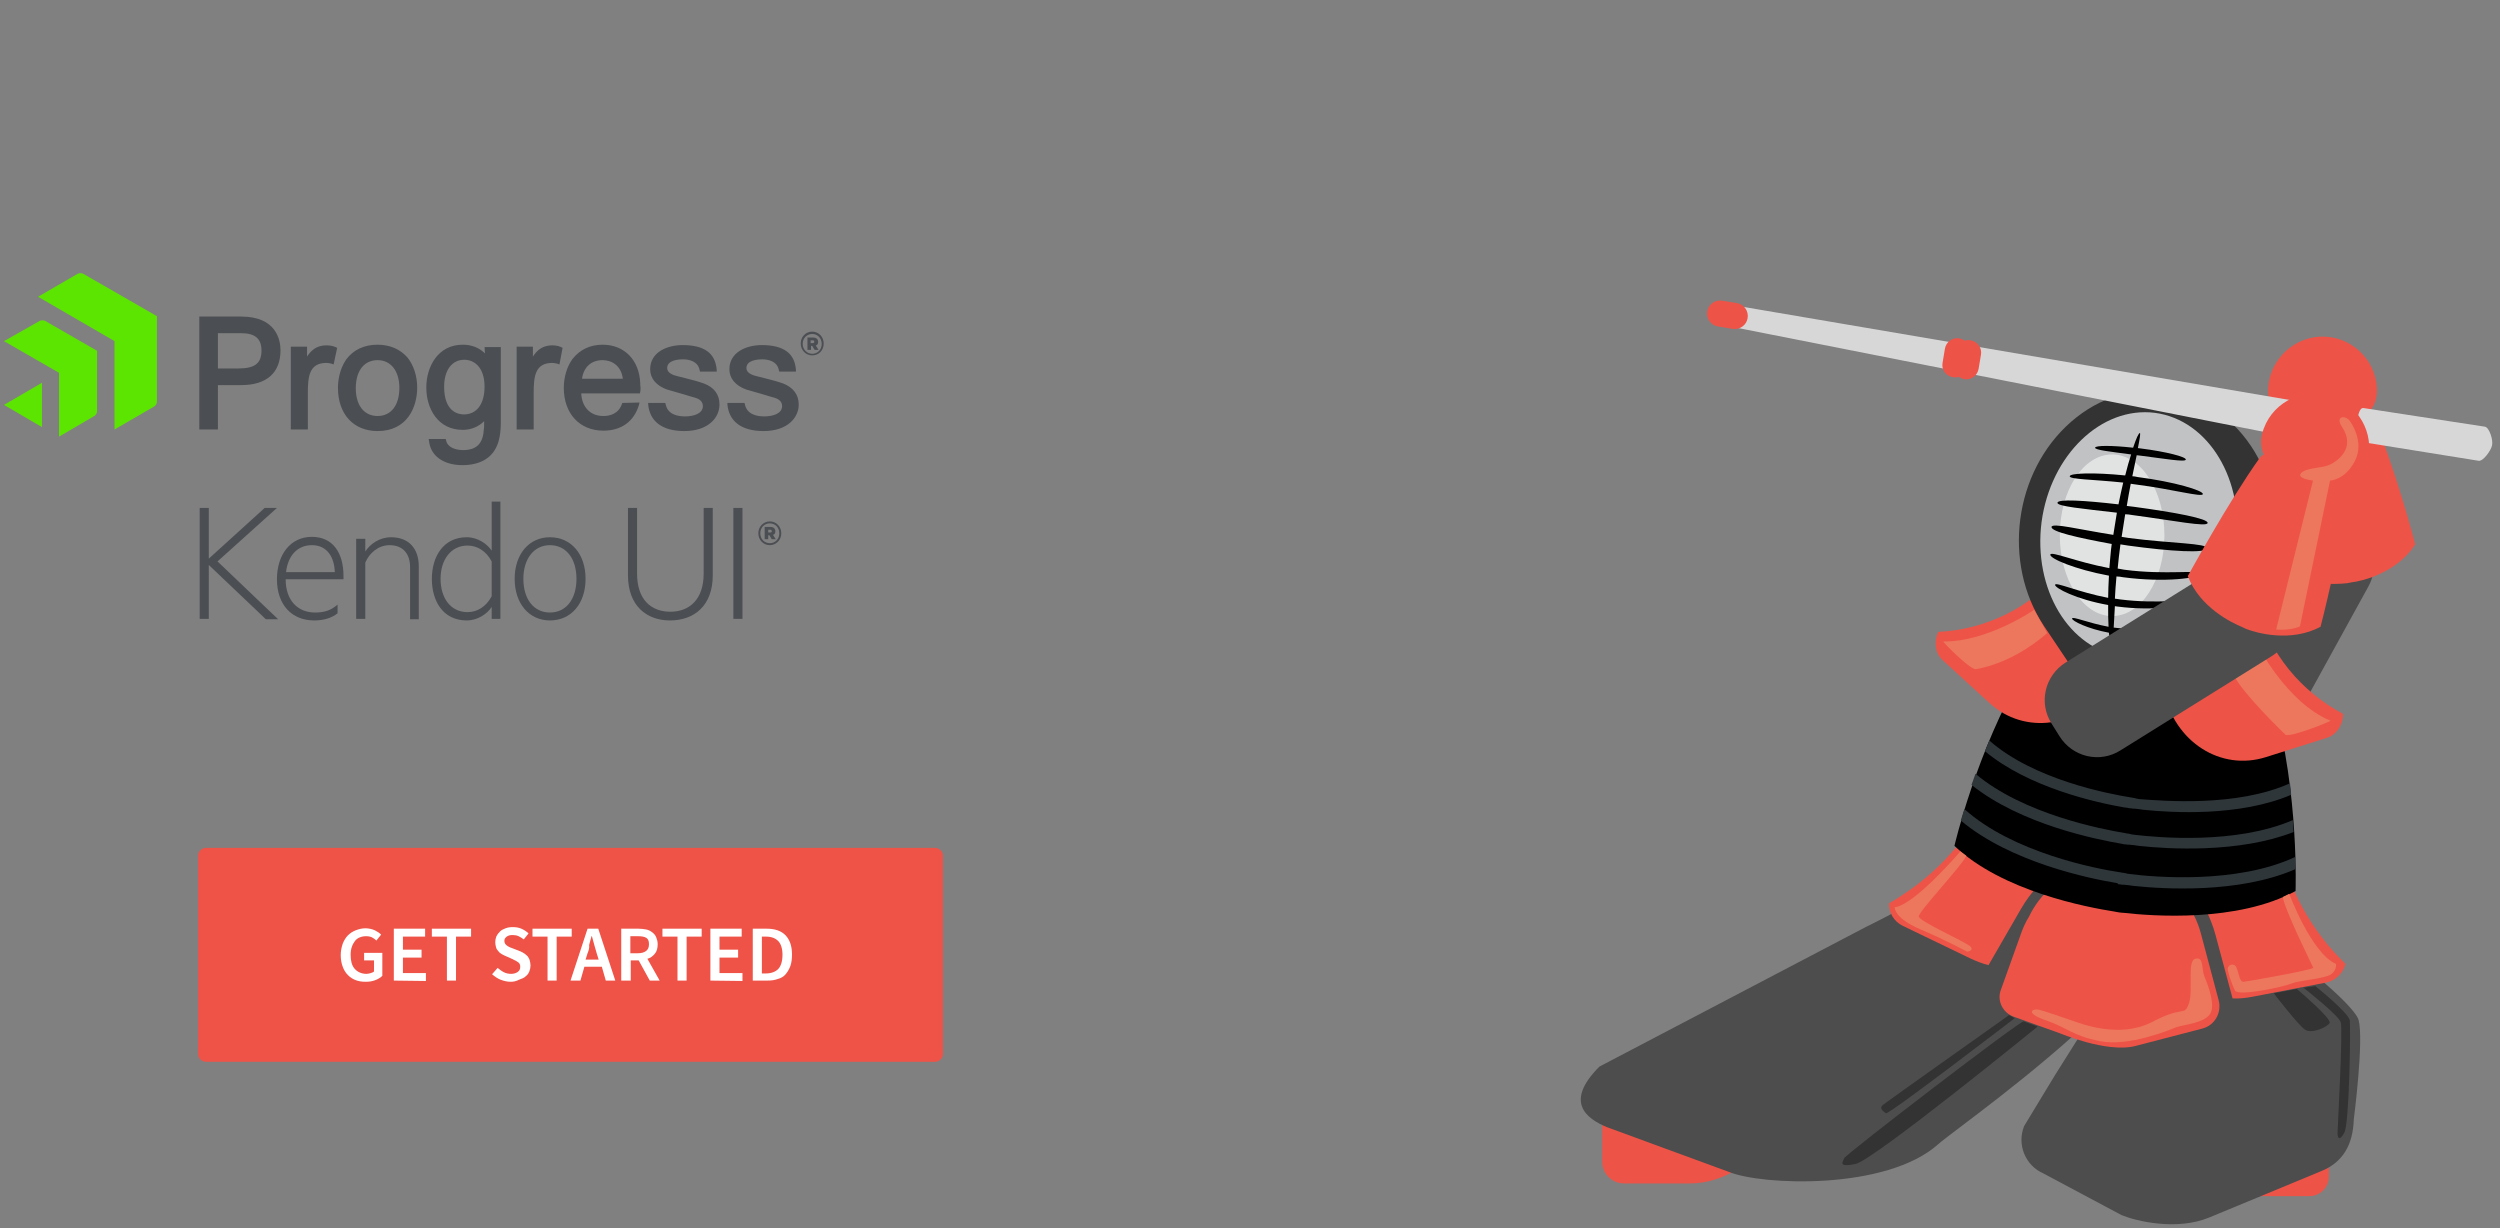 <?xml version="1.0" encoding="utf-8"?>
<!-- Generator: Adobe Illustrator 22.1.0, SVG Export Plug-In . SVG Version: 6.00 Build 0)  -->
<svg version="1.1" id="Layer_1" xmlns="http://www.w3.org/2000/svg" xmlns:xlink="http://www.w3.org/1999/xlink" x="0px" y="0px"
	 viewBox="0 0 631 310" style="enable-background:new 0 0 631 310;" xml:space="preserve">
<rect x="0" y="0" width="631" height="310" fill="#808080" stroke="none"/>
<style type="text/css">
	.st0{fill:#4B4E52;}
	.st1{fill:#5CE500;}
	.st2{fill:#EF5247;}
	.st3{fill:#FFFFFF;}
	.st4{fill:#4D4D4D;}
	.st5{fill:#EE5347;}
	.st6{fill:#D7D7D7;}
	.st7{fill:#333333;}
	.st8{fill:#C0C2C4;}
	.st9{fill:#2E363A;}
	.st10{fill:#E1E3E3;}
	.st11{fill:#ED775D;}
</style>
<g>
	<g>
		<g>
			<path class="st0" d="M52.7,141l14.1-12.8h3.1l-15,13.5l15.3,14.6h-3.1l-14.4-13.7v13.6h-2.3v-28h2.3
				C52.7,128.2,52.7,141,52.7,141z"/>
			<path class="st0" d="M79.5,154.6c2.3,0,4-0.5,5.7-2v2.2c-1.5,1.2-3.5,1.8-5.9,1.8c-5.7,0-9.4-4-9.4-10.4c0-6.2,3.4-10.7,8.8-10.7
				c5.3,0,8,4,8,9.9v0.8H72.1C72.1,151.7,75.3,154.6,79.5,154.6z M72.2,144.4h12.3c-0.1-3.6-1.8-6.8-5.8-6.8
				C75.3,137.6,72.7,140,72.2,144.4z"/>
			<path class="st0" d="M89.9,136h2.3v3.2c1.2-1.9,3.6-3.6,6.5-3.6c4.6,0,7,3,7,7.3v13.4h-2.2v-13.2c0-3.1-1.6-5.5-5.2-5.5
				c-2.8,0-5.1,2-6.1,4.4v14.2h-2.3C89.9,156.2,89.9,136,89.9,136z"/>
			<path class="st0" d="M124.1,153.2c-1.1,1.7-3.5,3.4-6.3,3.4c-6,0-8.8-4.9-8.8-10.5s2.9-10.5,8.8-10.5c2.8,0,5.2,1.7,6.3,3.4
				v-12.4h2.2v29.6h-2.2V153.2z M124.1,141.7c-1.4-2.6-3.6-4-6.1-4c-4.2,0-6.8,3.6-6.8,8.4c0,4.8,2.5,8.4,6.8,8.4
				c2.5,0,4.7-1.4,6.1-4V141.7z"/>
			<path class="st0" d="M138.8,156.6c-5.3,0-8.9-4.3-8.9-10.5s3.6-10.5,8.9-10.5c5.4,0,9,4.3,9,10.5S144.2,156.6,138.8,156.6z
				 M138.8,137.6c-4,0-6.7,3.4-6.7,8.5s2.6,8.5,6.7,8.5c4.1,0,6.7-3.4,6.7-8.5S142.9,137.6,138.8,137.6z"/>
			<path class="st0" d="M158.5,145.2v-17h2.3v16.6c0,6.6,3.6,9.6,8.4,9.6c4.8,0,8.4-3.1,8.4-9.6v-16.6h2.3v17
				c0,7.7-4.7,11.4-10.8,11.4C163.2,156.6,158.5,152.9,158.5,145.2z"/>
			<path class="st0" d="M187.4,156.2h-2.3v-28h2.3V156.2z"/>
		</g>
		<path class="st0" d="M194.3,137.6c-1.6,0-2.9-1.3-2.9-3s1.3-3,2.9-3s2.9,1.3,2.9,3S195.9,137.6,194.3,137.6 M194.3,132.1
			c-1.3,0-2.4,1-2.4,2.5s1.1,2.5,2.4,2.5c1.3,0,2.4-1,2.4-2.5S195.6,132.1,194.3,132.1 M193.9,135.1v1H193V133h1.5
			c0.7,0,1.2,0.4,1.2,1.1c0,0.5-0.2,0.8-0.6,0.9l0.7,1.1h-1l-0.6-1H193.9z M194.4,133.7h-0.5v0.7h0.5c0.3,0,0.4-0.1,0.4-0.3
			C194.8,133.9,194.7,133.7,194.4,133.7"/>
	</g>
	<path class="st1" d="M39.6,101.4c0,0.5-0.3,1-0.7,1.2l-10,5.8V86.1L9.6,74.9l10-5.8c0.4-0.2,1-0.2,1.4,0l18.6,10.7V101.4z
		 M24.6,88.6L11.4,81c-0.4-0.2-1-0.2-1.4,0l-9,5.1l13.9,8v16.1l8.9-5.2c0.4-0.2,0.7-0.8,0.7-1.2V88.6H24.6z M1,102.2l9.6,5.6V96.6
		L1,102.2z"/>
	<g>
		<path class="st0" d="M60.9,79.9H50.3v28.5H55V97.2h5.9c6.4,0,9.9-3.1,9.9-8.8C70.8,85.9,69.8,79.9,60.9,79.9 M66,88.5
			c0,3.2-1.7,4.5-5.8,4.5H55v-8.9h5.9C64.4,84.1,66,85.5,66,88.5 M84.7,87.6l0.4,0.2L84.2,92l-0.5-0.2c-0.4-0.1-0.9-0.2-1.3-0.2
			c-4.4,0-4.7,3.5-4.7,7.7v9.1h-4.3V87.5h4.1V90c1.1-1.7,2.4-2.6,4.2-2.8C82.7,87.1,83.8,87.2,84.7,87.6 M95.3,87
			c-3.4,0-6.1,1.3-7.9,3.7c-1.8,2.6-2.1,5.6-2.1,7.2c0,6.6,3.9,10.9,10,10.9c7.4,0,10-5.9,10-11c0-2.9-0.9-5.6-2.4-7.5
			C101.1,88.2,98.5,87,95.3,87 M95.3,105c-3.4,0-5.5-2.7-5.5-7c0-4.4,2.1-7.1,5.5-7.1s5.5,2.8,5.5,7C100.8,102.3,98.7,105,95.3,105
			 M141.6,87.6l0.4,0.2l-0.8,4.2l-0.5-0.2c-0.4-0.1-0.9-0.2-1.3-0.2c-4.4,0-4.7,3.5-4.7,7.7v9.1h-4.3V87.5h4.1V90
			c1.1-1.7,2.4-2.6,4.2-2.8C139.6,87.1,140.8,87.2,141.6,87.6 M157.1,101.7l-0.1,0.2c-0.9,2.6-3.1,3.1-4.7,3.1
			c-3.3,0-5.4-2.2-5.6-5.7h14.8l0.1-0.4c0.1-0.5,0.1-1.2,0-1.7c0-0.1,0-0.3,0-0.4c-0.2-5.9-4-9.8-9.5-9.8c-3.2,0-5.8,1.3-7.6,3.6
			c-1.4,1.9-2.2,4.6-2.2,7.3c0,6.5,4,10.8,10,10.8c4.6,0,7.8-2.4,9-6.6l0.1-0.5L157.1,101.7L157.1,101.7z M146.9,95.6
			c0.4-2.9,2.3-4.7,5.2-4.7c2.2,0,4.7,1.3,5.1,4.7H146.9z M122.4,89.2c-1.4-1.4-3.3-2.2-5.6-2.2c-6.3,0-9.2,5.6-9.2,10.8
			c0,5.3,2.9,10.7,9.2,10.7c2.1,0,4-0.8,5.4-2.2c0,0.9,0,1.8-0.1,2.2c-0.2,3.5-1.9,5.1-5.2,5.1c-1.8,0-3.9-0.6-4.3-2.4l-0.1-0.4
			h-4.3l0.1,0.6c0.4,3.7,3.7,6,8.4,6c4.2,0,7.2-1.6,8.6-4.6c0.7-1.4,1.1-3.5,1.1-6.2v-19h-4.1L122.4,89.2L122.4,89.2z M117.1,104.6
			c-1.5,0-5-0.7-5-7c0-4.2,2-6.8,5.1-6.8c2.4,0,5.1,1.8,5.1,6.8C122.3,102,120.3,104.6,117.1,104.6 M181.6,102.1
			c0,3.3-2.8,6.7-8.9,6.7c-5.5,0-8.7-2.4-9.1-6.7v-0.4h4.3l0.1,0.3c0.5,2.6,3,3.1,4.9,3.1c2.2,0,4.5-0.7,4.5-2.6
			c0-1-0.6-1.7-1.9-2.1c-0.8-0.2-1.7-0.5-2.7-0.8c-1.7-0.5-3.4-1-4.5-1.3c-2.7-1-4.2-2.8-4.2-5.1c0-4.2,4.1-6.1,8.2-6.1
			c5.4,0,8.3,2,8.6,6.3v0.4h-4.2l-0.1-0.3c-0.4-2.4-2.8-2.8-4.2-2.8c-1.2,0-4,0.2-4,2.2c0,0.9,0.8,1.6,2.4,2c0.5,0.1,1.2,0.3,2,0.5
			c1.7,0.4,3.8,1,4.9,1.4C180.3,97.8,181.6,99.6,181.6,102.1 M201.6,102.1c0,3.3-2.8,6.7-8.9,6.7c-5.5,0-8.7-2.4-9.1-6.7v-0.4h4.3
			l0.1,0.3c0.5,2.6,3,3.1,4.9,3.1c2.2,0,4.5-0.7,4.5-2.6c0-1-0.6-1.7-1.9-2.1c-0.8-0.2-1.7-0.5-2.7-0.8c-1.7-0.5-3.4-1-4.5-1.3
			c-2.7-1-4.2-2.8-4.2-5.1c0-4.2,4.1-6.1,8.2-6.1c5.4,0,8.3,2,8.6,6.3v0.4h-4.2l-0.1-0.3c-0.4-2.4-2.8-2.8-4.2-2.8
			c-1.2,0-4,0.2-4,2.2c0,0.9,0.8,1.6,2.4,2c0.5,0.1,1.2,0.3,2,0.5c1.7,0.4,3.8,1,4.9,1.4C200.2,97.8,201.6,99.6,201.6,102.1"/>
		<path class="st0" d="M205,89.7c-1.6,0-2.9-1.3-2.9-3s1.3-3,2.9-3c1.6,0,2.9,1.3,2.9,3C207.9,88.5,206.6,89.7,205,89.7 M205,84.3
			c-1.3,0-2.4,1-2.4,2.5c0,1.4,1.1,2.5,2.4,2.5c1.3,0,2.4-1,2.4-2.5S206.3,84.3,205,84.3 M204.7,87.3v1h-0.9v-3.1h1.5
			c0.7,0,1.2,0.4,1.2,1.1c0,0.5-0.2,0.8-0.6,0.9l0.7,1.1h-1l-0.6-1H204.7z M205.1,85.9h-0.5v0.7h0.5c0.3,0,0.4-0.1,0.4-0.3
			C205.6,86,205.4,85.9,205.1,85.9"/>
	</g>
</g>
<path class="st2" d="M236,268H52c-1.1,0-2-0.9-2-2v-50c0-1.1,0.9-2,2-2h184c1.1,0,2,0.9,2,2v50C238,267.1,237.1,268,236,268z"/>
<g>
	<path class="st3" d="M92.3,247.8c-0.9,0-1.7-0.1-2.5-0.4c-0.8-0.3-1.4-0.7-2-1.3s-1-1.3-1.3-2.1s-0.5-1.8-0.5-2.9
		c0-1.1,0.2-2,0.5-2.9c0.3-0.8,0.8-1.6,1.3-2.1s1.2-1,2-1.3s1.6-0.5,2.4-0.5c0.9,0,1.7,0.2,2.4,0.5c0.6,0.3,1.2,0.7,1.6,1.1
		l-1.2,1.5c-0.3-0.3-0.7-0.6-1.1-0.8s-0.9-0.3-1.5-0.3s-1.1,0.1-1.6,0.3s-0.9,0.5-1.2,0.9c-0.3,0.4-0.6,0.9-0.8,1.5
		c-0.2,0.6-0.3,1.2-0.3,2c0,1.5,0.3,2.7,1,3.5s1.7,1.3,3,1.3c0.4,0,0.7-0.1,1.1-0.2c0.3-0.1,0.6-0.2,0.8-0.4v-2.8h-2.5v-1.9h4.6v5.8
		c-0.4,0.4-1,0.8-1.8,1.1S93.2,247.8,92.3,247.8z"/>
	<path class="st3" d="M99.4,247.5v-13.1h7.9v2h-5.6v3.3h4.7v2h-4.7v3.9h5.8v2L99.4,247.5L99.4,247.5z"/>
	<path class="st3" d="M112.8,247.5v-11.1H109v-2h9.9v2h-3.8v11.1H112.8z"/>
	<path class="st3" d="M128.9,247.8c-0.9,0-1.7-0.2-2.5-0.5s-1.5-0.8-2.2-1.4l1.4-1.6c0.5,0.4,1,0.8,1.6,1.1s1.2,0.4,1.8,0.4
		c0.7,0,1.3-0.2,1.7-0.5s0.6-0.7,0.6-1.2c0-0.3,0-0.5-0.1-0.7s-0.2-0.4-0.4-0.5s-0.4-0.3-0.6-0.4s-0.5-0.2-0.8-0.4l-1.8-0.8
		c-0.3-0.1-0.6-0.3-1-0.5c-0.3-0.2-0.6-0.4-0.8-0.7c-0.3-0.3-0.5-0.6-0.6-1s-0.2-0.8-0.2-1.3s0.1-1,0.3-1.5c0.2-0.4,0.5-0.8,0.9-1.2
		s0.9-0.6,1.4-0.8c0.5-0.2,1.1-0.3,1.8-0.3c0.8,0,1.5,0.1,2.2,0.4c0.7,0.3,1.3,0.7,1.8,1.2l-1.2,1.5c-0.4-0.3-0.9-0.6-1.3-0.8
		s-1-0.3-1.5-0.3c-0.6,0-1.1,0.1-1.5,0.4c-0.4,0.3-0.6,0.6-0.6,1.1c0,0.3,0.1,0.5,0.2,0.7s0.3,0.3,0.5,0.5c0.2,0.1,0.4,0.3,0.7,0.4
		c0.3,0.1,0.5,0.2,0.8,0.3l1.8,0.7c0.4,0.2,0.7,0.3,1.1,0.6c0.3,0.2,0.6,0.5,0.8,0.7c0.2,0.3,0.4,0.6,0.5,1s0.2,0.8,0.2,1.3
		s-0.1,1-0.3,1.5s-0.5,0.9-0.9,1.2c-0.4,0.4-0.9,0.6-1.5,0.8C130.2,247.7,129.6,247.8,128.9,247.8z"/>
	<path class="st3" d="M138.2,247.5v-11.1h-3.8v-2h9.9v2h-3.8v11.1H138.2z"/>
	<path class="st3" d="M144,247.5l4.3-13.1h2.7l4.3,13.1h-2.4l-1-3.5h-4.4l-1,3.5H144z M148.3,240.6l-0.5,1.6h3.3l-0.5-1.6
		c-0.2-0.7-0.4-1.4-0.6-2.1s-0.4-1.5-0.6-2.2h-0.1c-0.2,0.7-0.4,1.5-0.6,2.2C148.8,239.2,148.6,239.9,148.3,240.6z"/>
	<path class="st3" d="M156.8,247.5v-13.1h4.4c0.7,0,1.3,0.1,1.9,0.2c0.6,0.1,1.1,0.4,1.5,0.7s0.8,0.7,1,1.2s0.4,1.1,0.4,1.8
		c0,1-0.2,1.8-0.7,2.4s-1.1,1.1-1.9,1.3l3.1,5.5H164l-2.8-5.1h-2v5.1L156.8,247.5L156.8,247.5z M159.1,240.6h1.9
		c0.9,0,1.6-0.2,2.1-0.6c0.5-0.4,0.7-0.9,0.7-1.7s-0.2-1.3-0.7-1.6s-1.2-0.4-2.1-0.4h-1.9V240.6z"/>
	<path class="st3" d="M171,247.5v-11.1h-3.8v-2h9.9v2h-3.8v11.1H171z"/>
	<path class="st3" d="M179.3,247.5v-13.1h7.9v2h-5.6v3.3h4.7v2h-4.7v3.9h5.8v2L179.3,247.5L179.3,247.5z"/>
	<path class="st3" d="M190,247.5v-13.1h3.5c2,0,3.6,0.5,4.7,1.6c1.1,1.1,1.7,2.7,1.7,4.9c0,1.1-0.1,2-0.4,2.9
		c-0.3,0.8-0.7,1.5-1.2,2.1s-1.2,1-2,1.2c-0.8,0.3-1.6,0.4-2.6,0.4L190,247.5L190,247.5z M192.3,245.7h1c1.3,0,2.4-0.4,3.1-1.1
		s1.1-2,1.1-3.6s-0.4-2.8-1.1-3.5c-0.7-0.7-1.7-1.1-3.1-1.1h-1V245.7z"/>
</g>
<g>
	<path class="st4" d="M597.8,148c3-5.4,1-12.2-4.4-15.2l-3.3-1.8c-5.4-3-12.2-1-15.2,4.4l-21.7,39.4c-3,5.4-1,12.2,4.4,15.2l3.3,1.8
		c5.4,3,12.2,1,15.2-4.4L597.8,148z"/>
	<path class="st5" d="M609.6,137.4c0,0-5.1-19.7-11-33.2c0,0-1.2-3.7-11.9-2.2l0,0c-0.1,0-0.2,0-0.3,0s-0.2,0-0.3,0l0,0
		c-10.7,1.7-10.7,5.6-10.7,5.6c-1.6,14.1-1.3,34.9-1.3,35c6.5,5.5,15.5,4.9,18.3,4.6l0,0c0,0,0.2,0,0.5-0.1c0.3,0,0.5-0.1,0.5-0.1
		l0,0C596.2,146.7,605,144.6,609.6,137.4"/>
	<path class="st5" d="M584.2,85.1c7.5-1.1,14.5,4.1,15.6,11.6s-4.3,10.1-11.8,11.2s-14.3,0.3-15.4-7.2
		C571.5,93.3,576.7,86.3,584.2,85.1"/>
	<path class="st6" d="M594.9,106.3c-0.3,1.4-1.5,4.8-0.4,5l31.1,5c1.1,0.2,3.1-2.5,3.4-3.9c0.3-1.4-0.7-4.5-1.8-4.7l-30.6-4.7
		C595.5,102.8,595.2,104.9,594.9,106.3"/>
	<path class="st5" d="M587.8,292.6v4.4c0,2.7-2.2,4.9-4.9,4.9h-14.7c-0.9,0-1.7-0.1-2.5-0.2L587.8,292.6z"/>
	<path class="st5" d="M404.7,281.2l33.2,13.7c0.2,0.1,0.4,0.2,0.6,0.2c-3.5,2.2-7.6,3.6-12,3.6h-16.6c-3.1,0-5.5-2.5-5.5-5.5V281
		C404.4,281.1,404.6,281.1,404.7,281.2"/>
	<path class="st4" d="M403.7,269.2l66.8-35c28.5-14,56.6-35.3,75.3-22.4c27,18.7-50.1,71.2-56.6,77c-13.1,11.7-44.5,10.4-52.8,7
		l-30.8-11.3C400.3,282.3,394.8,278.1,403.7,269.2"/>
	<path class="st4" d="M594.1,282.5c0,0,2.6-20,1.2-25.1c-1.4-5.1-37.9-36.7-58.8-28c-11.7,4.9-6.5,18.3-10,29.5
		c-0.3,0.6-9.1,14.4-9.3,14.9l-6.3,10.4c-1.9,4.7,0.3,10,4.9,12l19.7,10.5c3.6,1.5,13.9,4,22.1,0.6l28.5-11.8
		C591.3,293.3,593.9,289,594.1,282.5"/>
	<path class="st5" d="M510.3,235.1c0.5-1.3,1.1-2.6,1.8-3.7c2.8-5.9,8.1-10.5,14.9-12.3c12.4-3.3,25.2,4.1,28.5,16.5l4.5,16.9
		c0.8,3.1-1,6.3-4.1,7.1L539,264c-7.3,1.9-19.5-3.4-19.1-3.2l-11.7-4.2c-2.7-1-4.2-4-3.2-6.7L510.3,235.1z"/>
	<path class="st5" d="M541.1,214.9c3.5-6.6,9.8-11.7,17.8-13.2c5.2-1,10.4-0.3,14.9,1.7c0.7,11.7,4.7,23.4,12.4,33.4
		c1.8,2.4,3.8,4.5,5.8,6.5c-0.6,2.3-2.4,4.2-4.9,4.7l-18.7,3.6c-1.6,0.3-3.3,0.5-4.9,0.4l-4.3-16
		C556.6,226.3,549.7,218.8,541.1,214.9"/>
	<path class="st5" d="M484,223.2c9.9-7.6,16.8-17.7,20.5-28.8c4.8-0.7,10-0.1,14.7,2.2c7.2,3.5,12,10,13.6,17.2
		c-9.2,1.5-17.7,6.9-22.7,15.6l-8.2,14.2c-1.6-0.4-3.1-1-4.6-1.7l-17-8.2c-2.3-1.1-3.6-3.4-3.5-5.7C479.2,226.6,481.6,225,484,223.2
		"/>
	<path d="M493.3,213.5c0,0,5.5-23.9,17.6-44.4c0,0,5.6-5.2,31.6-2l0,0c0.3,0,0.5,0.1,0.7,0.1s0.5,0.1,0.7,0.1l0,0
		c26,3.7,30,10.1,30,10.1c6.4,23,5.5,47.5,5.5,47.5c-14.7,8-36.4,6.3-43.4,5.5l0,0c0,0-0.4,0-1.1-0.1c-0.7-0.1-1.1-0.2-1.1-0.2l0,0
		C526.8,229,505.4,225,493.3,213.5"/>
	<path class="st5" d="M520.4,144c2-2.3,3.6-4.8,5-7.4c2,0.8,3.8,2,5.5,3.6c8.7,8.1,9.4,22.9,1.5,33.2s-21.4,12.1-30.2,4.1
		l-11.9-10.9c-1.9-1.7-2.2-4.7-1.1-7.1C501,158.9,512.3,153.6,520.4,144"/>
	<path class="st5" d="M569.5,152.7c-0.8-2.9-1.3-5.9-1.4-8.8c-2.1-0.1-4.3,0.2-6.5,0.9c-11.4,3.6-18.4,16.9-15.5,29.7
		c2.8,12.8,14.4,20.2,25.8,16.6l15.5-4.9c2.4-0.8,4-3.3,4-6C580.9,174.6,572.7,165,569.5,152.7"/>
	<path class="st7" d="M530.3,179.5L515.9,158c-10.6-15.9-7.6-38.9,6.8-51.5c14.4-12.6,34.7-9.9,45.4,6s7.6,38.9-6.8,51.5l-19.7,17
		C538,184.2,533,183.5,530.3,179.5"/>
	<path class="st8" d="M515.3,131.7c-2.2,17,6.9,32.2,20.5,34c13.5,1.8,26.3-10.5,28.6-27.5c2.2-17-6.9-32.2-20.5-34
		C530.4,102.5,517.6,114.8,515.3,131.7"/>
	<path class="st9" d="M539.9,213.5l-1.4-0.2c0,0-0.4,0-1-0.1h-0.4c-0.6-0.1-1-0.1-1-0.1l-0.4-0.1c-6.5-1.1-25.6-4.9-38.1-14.9
		c0.3-0.9,0.7-1.8,1-2.8c12.1,10.2,31.9,14,37.9,15l0.5,0.1c0.2,0,0.3,0,0.6,0.1l0.4,0.1l0.7,0.1c6,0.7,25.6,2.5,40-3.7
		c0.1,1,0.1,2,0.2,3C565.1,215.4,547.1,214.3,539.9,213.5"/>
	<path class="st9" d="M534.4,222.9c-6.8-1.1-26.9-5.2-39.5-15.8c0.3-0.9,0.6-1.9,0.9-2.9c12.2,11,33.3,15.1,39.5,16l0.5,0.1
		c0.2,0,0.4,0,0.6,0.1c0.2,0,0.3,0,0.4,0.1l0.7,0.1c6.2,0.8,27.1,2.6,41.8-4.3c0,1.1,0,2.1,0,3.1c-14.3,6.2-33.3,5-40.8,4.2
		l-1.4-0.2c0,0-0.4,0-1-0.1c-0.1,0-0.2,0-0.4,0c-0.6-0.1-1-0.1-1-0.1L534.4,222.9z"/>
	<path class="st9" d="M578,197.7c0.1,1,0.2,2,0.3,2.9c-13.1,5.6-30.3,4.5-37.2,3.8l-1.4-0.2c0,0-0.3,0-0.9-0.1h-0.4
		c-0.6-0.1-0.9-0.1-0.9-0.1l-0.5-0.1c-0.2,0-0.5-0.1-0.7-0.1h-0.1c-7-1.2-24.2-5-35.2-14.2c0.4-0.9,0.7-1.8,1.1-2.7
		c11.2,9.9,30.2,13.5,35.9,14.4l0.5,0.1c0.1,0,0.3,0,0.5,0.1l0.4,0.1l0.6,0.1C545.7,202.1,564.5,203.8,578,197.7"/>
	<path class="st10" d="M519.9,135.1c0,11.3,5.9,20.4,13.2,20.4s13.2-9.1,13.2-20.4c0-11.3-5.9-20.4-13.2-20.4
		C525.8,114.7,519.9,123.8,519.9,135.1"/>
	<path class="st11" d="M588.2,181.9c0.3,0.1-9.6,4.1-11.3,3.6c0,0-11.2-10.8-13-15l5.7-8C569.6,162.4,577,177.3,588.2,181.9"/>
	<path class="st11" d="M490.5,161.9c-0.3,0,6.5,6.9,8.1,7c0,0,8.8-1,18.1-9.1l-3.3-5.9C513.4,154,501.4,162.1,490.5,161.9"/>
	<path class="st11" d="M494.8,214.9c0,0-11.5,13.5-16.6,14.1c0,0-0.1,2.8,6.6,5.6c6.8,2.9,11.7,5.6,11.7,5.6s2-0.3,0.7-1.4
		c-1.4-1.2-12.9-6.3-12.9-7.5c0-1.3,10.9-12.8,12-15.3L494.8,214.9z"/>
	<path class="st11" d="M577.8,225.6c0,0,5.6,15,11.8,17.7c0,0,0.3,2-1.8,2.9s-7.6,1.3-9.3,2c-1.8,0.8-13.6,3.4-14.4,1.8
		c-0.8-1.6-1.9-4.8-1.8-5.6c0.1-0.8,1.3-1.4,2-0.5s0.8,4,2,3.9c1.1-0.1,16.4-2.8,17.6-3.5c0,0-7.5-15.2-7.7-17.9L577.8,225.6z"/>
	<path class="st11" d="M556.4,246.5c0,0,2.9,6.4,1.6,9.1c-1.3,2.7-7,3-8.8,3.7c-1.7,0.7-11.9,4.9-19.1,3.5
		c-7.1-1.4-8.2-3.4-13.8-5.3c-5.6-2-2.9-2.9-2-2.7c1,0.1,7.8,2.5,9.3,3s11.3,4.4,19.5,0.2c8.1-4.3,8.1-1.4,9.3-4.5
		c1.3-3.1-0.5-11,1.7-11.5C556.3,241.4,555.6,244.5,556.4,246.5"/>
	<path d="M517.8,133c0.2-1.1,6.7,0.6,15.6,2c0.3-1.9,0.6-3.8,0.9-5.6c-8.6-1-15.1-1.6-15-2.5c0.1-1,6.7-0.6,15.4,0.4
		c0.4-2,0.8-3.8,1.2-5.5c-7.7-0.8-13.6-0.8-13.5-1.6s6.1-1,14-0.2c0.5-2,1-3.8,1.5-5.3c-5.2-0.7-9.1-1.1-9.1-1.7
		c0.1-0.6,4.2-0.6,9.6,0c0.8-2.4,1.4-3.7,1.7-3.7c0.2,0,0,1.4-0.5,3.8c0.3,0,0.5,0.1,0.8,0.1c6.3,0.8,11.4,2.1,11.3,2.8
		c-0.1,0.7-5.2-0.2-11.5-1c-0.3,0-0.6-0.1-0.9-0.1c-0.3,1.5-0.7,3.3-1.1,5.3c0.4,0,0.9,0.1,1.3,0.2c9.3,1.2,16.6,3.4,16.5,4.3
		s-7.5-1.2-16.8-2.4c-0.5-0.1-1-0.1-1.4-0.2c-0.3,1.7-0.7,3.6-1,5.6c0.6,0.1,1.1,0.1,1.7,0.2c10.4,1.4,18.9,3,18.7,4.1
		c-0.1,1.1-8.5-0.6-19-2c-0.6-0.1-1.2-0.2-1.8-0.2c-0.3,1.8-0.6,3.7-0.9,5.7c0.6,0.1,1.2,0.2,1.9,0.3c10.8,1.4,19.8,1.3,19.6,2.6
		s-9,0.8-19.9-0.7c-0.6-0.1-1.3-0.2-1.9-0.3c-0.3,2.1-0.5,4.1-0.7,6.1c0.6,0.1,1.1,0.2,1.7,0.3c10.4,1.4,19.3-0.1,19.1,1
		c-0.1,1.1-8.9,2.3-19.4,0.9c-0.6-0.1-1.1-0.2-1.7-0.2c-0.2,2-0.3,3.9-0.4,5.6c0.5,0.1,0.9,0.1,1.4,0.2c9.3,1.2,17.1-0.2,17,0.7
		s-8.5,2.3-17.7,1.1c-0.3,0-0.5-0.1-0.7-0.1c-0.1,2.1-0.2,3.9-0.3,5.4c0.3,0,0.6,0.1,0.9,0.1c6.3,0.8,11.7-0.1,11.6,0.6
		c-0.1,0.7-5.5,1.7-11.8,0.9c-0.3,0-0.5-0.1-0.8-0.1c-0.1,1.9-0.3,3-0.5,3s-0.4-1.2-0.6-3.2c-5.4-1-9.4-3-9.3-3.6
		c0.1-0.6,3.9,1.1,9.2,2.1c-0.1-1.5-0.1-3.4-0.1-5.5c-8-1.4-13.5-4.3-13.4-5.1s5.7,1.8,13.4,3.3c0-1.7,0.1-3.6,0.2-5.6
		c-8.6-1.6-14.9-4.3-14.8-5.3c0.1-1,6.4,1.8,14.9,3.4c0.2-1.9,0.3-4,0.6-6.1C524.3,135.7,517.7,134.2,517.8,133"/>
	<path class="st6" d="M436,79.5c-0.3,1.5,0.7,2.9,2.2,3.2l141.8,28c1.5,0.3,4.1-2.5,4.4-4c0.3-1.5-1.3-4.8-2.7-5.1L439.1,77.3
		C437.7,77,436.3,78,436,79.5"/>
	<path class="st5" d="M490.3,91.6l0.6-3.6c0.3-1.7,1.9-2.9,3.6-2.6c0.5,0.1,1,0.3,1.4,0.6c0.5-0.2,1-0.2,1.5-0.1
		c1.7,0.3,2.9,1.9,2.6,3.6l-0.6,3.6c-0.3,1.7-1.9,2.9-3.6,2.6c-0.5-0.1-1-0.3-1.4-0.6c-0.5,0.2-1,0.2-1.5,0.1
		C491.1,94.9,490,93.3,490.3,91.6"/>
	<path class="st5" d="M430.9,78.6c-0.3,1.8,0.9,3.5,2.7,3.8l3.7,0.6c1.8,0.3,3.5-0.9,3.8-2.7c0.3-1.8-0.9-3.5-2.7-3.8l-3.7-0.6
		C432.9,75.6,431.2,76.8,430.9,78.6"/>
	<path class="st4" d="M573.4,165.6c5.3-3.3,6.9-10.2,3.6-15.4l-2-3.2c-3.3-5.3-10.2-6.9-15.4-3.6l-38.2,23.8
		c-5.3,3.3-6.9,10.2-3.6,15.4l2,3.2c3.3,5.3,10.2,6.9,15.4,3.6L573.4,165.6z"/>
	<path class="st5" d="M585.7,158.2c0,0,5.2-19.7,6.7-34.3c0,0,0.8-3.8-9.3-7.8l0,0c-0.1,0-0.2-0.1-0.3-0.1s-0.2-0.1-0.3-0.1l0,0
		c-10.2-3.7-12.1-0.4-12.1-0.4c-8.2,11.5-18.1,29.8-18.2,29.9c3,7.9,11.1,11.8,13.8,12.9l0,0c0,0,0.2,0.1,0.4,0.2
		c0.3,0.1,0.4,0.2,0.4,0.2l0,0C569.6,159.8,578.2,162.2,585.7,158.2"/>
	<path class="st5" d="M589.1,100.2c7.1,2.7,10.7,10.6,8,17.7s-8.7,6.7-15.8,4s-12.6-6.7-9.9-13.8C574,101.1,582,97.5,589.1,100.2"/>
	<path class="st11" d="M593.2,106.4c0,0,3.7,5,1.2,9.9s-6.3,5-6.3,5l-7.6,36.8c0,0-2.2,1.1-6,0.8l9.3-37.6c0,0-4.3-0.5-3-1.9
		s5.4-1.2,7.2-2.1c1.8-0.8,6.8-4.1,3.1-9.6C589.3,105,592,104.6,593.2,106.4"/>
	<path class="st7" d="M579.7,249.6c0,0,8.9,7.5,8.3,8.6c-0.6,1.1-4.6,2.8-6.2,1.7c-1.7-1.1-7.9-9.2-7.9-9.2L579.7,249.6z"/>
	<path class="st7" d="M584.4,248.9c0,0,8.5,6.8,8.7,8.7c0.2,1.9-0.1,26.1-1.4,28.3c-1.2,2.2-1.7,1.4-1.7,0.1c0-1.2,1.4-26.2,0.8-28
		c-0.6-1.8-9.4-8.7-9.4-8.7L584.4,248.9z"/>
	<path class="st7" d="M514.3,259.1c0,0-41.5,33.8-46,34.7c-4.5,0.9-3.2-0.5-2.8-1.5c0.4-1,45.1-35.3,45.3-34.5L514.3,259.1z"/>
	<path class="st7" d="M508.5,257c0,0-31.9,24.5-32.5,24s-1.8-1.2-0.8-2.1c1-0.8,31.9-22.7,31.9-22.7L508.5,257z"/>
</g>
</svg>
